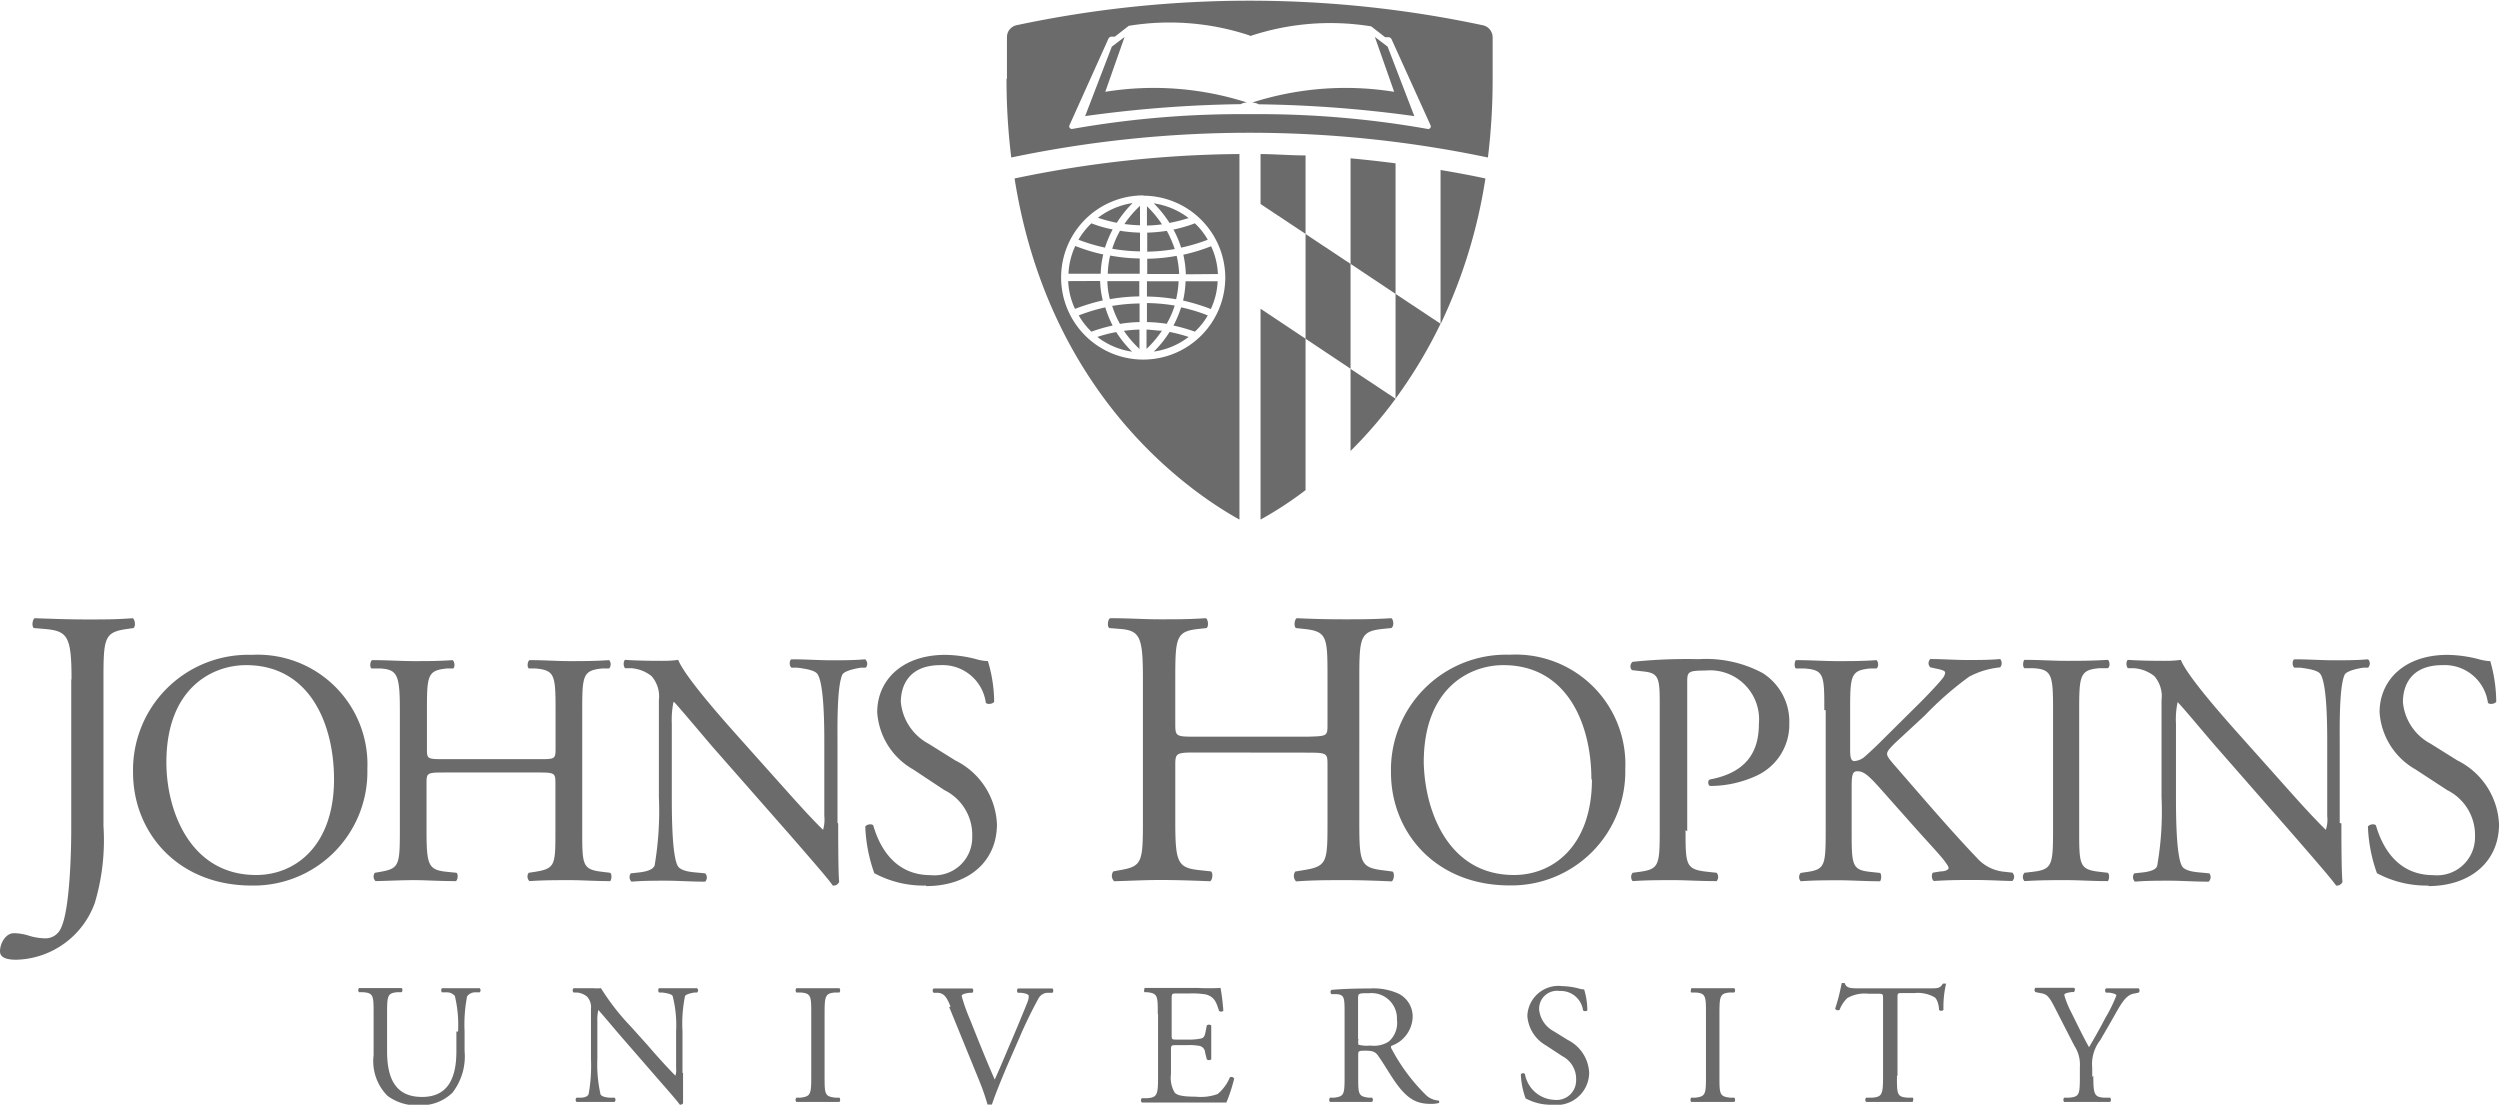 <svg xmlns="http://www.w3.org/2000/svg" viewBox="0 0 180 79.54"><defs><style>.cls-1,.cls-2{fill:#6b6b6b}.cls-2{fill-rule:evenodd}</style></defs><title>logo-hopkins-tall</title><g id="Layer_2" data-name="Layer 2"><g id="Layer_1-2" data-name="Layer 1"><path class="cls-1" d="M23.4 74.27a9 9 0 0 0-.23-2.56.75.75 0 0 0-.62-.26h-.31a.24.24 0 0 1 0-.3h2.72a.22.22 0 0 1 0 .3h-.29a.71.71 0 0 0-.62.29 10.72 10.72 0 0 0-.18 2.53v1.4a4.27 4.27 0 0 1-.87 3 3.23 3.23 0 0 1-2.36.91 3.53 3.53 0 0 1-2.32-.68 3.54 3.54 0 0 1-1-2.93V73c0-1.29 0-1.5-.74-1.56h-.31a.23.23 0 0 1 0-.3h3.06c.07 0 .1.25 0 .3h-.3c-.72.06-.74.27-.74 1.56v2.68c0 2 .62 3.3 2.52 3.3s2.47-1.41 2.47-3.29v-1.42zm16.2 2.96v2.17c0 .08-.09.14-.23.14-.15-.21-.51-.64-1.59-1.87l-2.84-3.27c-.34-.4-1.18-1.4-1.44-1.68a3.09 3.09 0 0 0-.07.81v2.7a9.79 9.79 0 0 0 .23 2.57c.07.13.32.21.63.23h.38a.22.22 0 0 1 0 .31h-2.74a.22.22 0 0 1 0-.31h.33c.29 0 .48-.11.54-.25a11.46 11.46 0 0 0 .17-2.55v-3.58a1.13 1.13 0 0 0-.28-.89 1.31 1.31 0 0 0-.76-.3h-.21a.21.21 0 0 1 0-.31h1.4a3.32 3.32 0 0 0 .57 0 16.86 16.86 0 0 0 2.12 2.73L37 75.2c.86 1 1.46 1.65 2.05 2.25a1.32 1.32 0 0 0 .05-.53v-2.65a8.53 8.53 0 0 0-.25-2.56c-.07-.11-.27-.19-.77-.25h-.21c-.08-.07-.07-.27 0-.31h2.74a.21.21 0 0 1 0 .31h-.17c-.4.06-.65.16-.7.26a10 10 0 0 0-.18 2.55v3zm9.23-4.18c0-1.32 0-1.53-.76-1.59h-.31a.24.24 0 0 1 0-.31h3.1a.26.26 0 0 1 0 .31h-.31c-.73.06-.76.27-.76 1.59v4.41c0 1.31 0 1.48.76 1.57h.31a.26.26 0 0 1 0 .31h-3.1a.24.24 0 0 1 0-.31h.31c.73-.09.76-.26.76-1.57v-4.41zm10.03-.57c-.28-.7-.47-1-1-1h-.22a.21.21 0 0 1 0-.31h2.79a.22.22 0 0 1 0 .31h-.19c-.47.06-.57.14-.58.23a12.93 12.93 0 0 0 .62 1.74c.57 1.44 1.14 2.86 1.76 4.28.38-.82.9-2.1 1.19-2.76.36-.84.94-2.24 1.15-2.77a1.3 1.3 0 0 0 .11-.49c0-.08-.12-.18-.56-.23h-.22a.22.22 0 0 1 0-.31h2.49a.24.24 0 0 1 0 .31h-.37a.78.78 0 0 0-.65.43 31.6 31.6 0 0 0-1.38 2.85l-.67 1.53c-.5 1.14-1.08 2.58-1.29 3.23a.23.23 0 0 1-.14 0 .39.39 0 0 1-.18 0 16.16 16.16 0 0 0-.57-1.65l-2.19-5.37zm14.92.52c0-1.29 0-1.47-.75-1.56h-.2c-.08-.05 0-.27 0-.31h3.8a15.45 15.45 0 0 0 1.67 0 15.47 15.47 0 0 1 .2 1.65.24.24 0 0 1-.31 0c-.19-.58-.3-1-.95-1.18a6 6 0 0 0-1.2-.07h-.89c-.37 0-.37 0-.37.49v2.48c0 .35 0 .35.41.35h.72a4.44 4.44 0 0 0 1-.08c.15-.05.24-.12.3-.43l.1-.51a.26.26 0 0 1 .32 0v2.44a.24.24 0 0 1-.32 0l-.12-.48a.52.52 0 0 0-.38-.48 4.11 4.11 0 0 0-.95-.06h-.72c-.37 0-.41 0-.41.34v1.74a2.09 2.09 0 0 0 .27 1.34c.15.15.41.29 1.5.29a3.54 3.54 0 0 0 1.59-.19 3.11 3.11 0 0 0 .88-1.2.22.22 0 0 1 .31.09 11.56 11.56 0 0 1-.56 1.72h-6.09a.23.23 0 0 1 0-.31h.4c.71-.06.77-.25.77-1.55V73zm14.45 1.81a1 1 0 0 0 0 .41 2.45 2.45 0 0 0 .85.06A2 2 0 0 0 90.4 75a1.78 1.78 0 0 0 .6-1.58 1.83 1.83 0 0 0-2-1.91c-.76 0-.8 0-.8.39v2.91zm-1-1.78c0-1.17 0-1.39-.54-1.45h-.4a.2.2 0 0 1 0-.31c.7-.06 1.55-.1 2.77-.1a4.38 4.38 0 0 1 2.07.38 1.84 1.84 0 0 1 1 1.73 2.28 2.28 0 0 1-1.53 2.02c-.07.08 0 .2.06.3a13.48 13.48 0 0 0 2.49 3.3 1.48 1.48 0 0 0 .85.34.11.11 0 0 1 0 .18 2.26 2.26 0 0 1-.55.06c-1 0-1.68-.31-2.56-1.56-.33-.46-.83-1.32-1.22-1.87-.18-.28-.38-.4-.88-.4s-.58 0-.58.27v1.56c0 1.3 0 1.45.74 1.55h.26a.24.24 0 0 1 0 .31h-3.03a.24.24 0 0 1 0-.31h.31c.72-.09.74-.25.74-1.55V73zm14.96 6.51a3.79 3.79 0 0 1-1.93-.46 5.79 5.79 0 0 1-.34-1.73c.06-.09.25-.12.3 0a2.25 2.25 0 0 0 2.13 1.84 1.4 1.4 0 0 0 1.55-1.42 1.84 1.84 0 0 0-1-1.73l-1.17-.77a2.65 2.65 0 0 1-1.34-2.13A2.24 2.24 0 0 1 102.9 71a5.15 5.15 0 0 1 1.15.16 1.65 1.65 0 0 0 .43.08 5.46 5.46 0 0 1 .23 1.51.25.25 0 0 1-.31 0 1.62 1.62 0 0 0-1.69-1.4 1.29 1.29 0 0 0-1.47 1.37 2 2 0 0 0 1.05 1.53l1 .62a2.79 2.79 0 0 1 1.55 2.38 2.34 2.34 0 0 1-2.64 2.29m11.05-6.49c0-1.32 0-1.53-.75-1.59h-.31c-.08-.05 0-.27 0-.31h3.1a.24.24 0 0 1 0 .31h-.32c-.72.06-.75.27-.75 1.59v4.41c0 1.31 0 1.48.75 1.57h.32a.24.24 0 0 1 0 .31h-3.1a.24.24 0 0 1 0-.31h.31c.73-.09.75-.26.75-1.57v-4.41zM127 77.48c0 1.3 0 1.49.74 1.55h.4c.08.05 0 .27 0 .31h-3.35a.21.21 0 0 1 0-.31h.45c.7-.06.76-.25.76-1.55v-5.54c0-.38 0-.39-.37-.39h-.68a2.49 2.49 0 0 0-1.52.31 2.25 2.25 0 0 0-.56.85.24.24 0 0 1-.32-.08 13.59 13.59 0 0 0 .47-1.85h.23c.08.39.49.38 1.06.38h5c.67 0 .78 0 1-.34h.23a7.25 7.25 0 0 0-.19 1.89.22.22 0 0 1-.32 0c0-.31-.13-.77-.31-.9a2.42 2.42 0 0 0-1.44-.31h-.88c-.37 0-.36 0-.36.42v5.51zm14.14-.02c0 1.32.07 1.52.74 1.57h.47a.24.24 0 0 1 0 .31h-3.31a.24.24 0 0 1 0-.31h.39c.72-.07.74-.25.74-1.57v-.63a2.48 2.48 0 0 0-.4-1.54l-1.46-2.85c-.42-.82-.61-.88-1-.94l-.34-.07a.22.22 0 0 1 0-.31h2.76c.11 0 .11.24 0 .31h-.16c-.43.06-.52.12-.52.22a6.38 6.38 0 0 0 .38 1c.46.91.92 1.89 1.4 2.75.39-.66.8-1.38 1.17-2.1a10.53 10.53 0 0 0 .8-1.63c0-.08-.22-.16-.52-.2h-.22a.2.2 0 0 1 0-.31h2.34a.21.21 0 0 1 0 .31l-.34.07c-.65.11-1 .89-1.64 2l-.78 1.35a2.81 2.81 0 0 0-.58 2v.65z" transform="translate(9.58)"/><path class="cls-2" d="M77.38 22.71a11.79 11.79 0 0 0-1.92-.58 7.9 7.9 0 0 1-.55 1.31 11.76 11.76 0 0 1 1.54.44 5 5 0 0 0 .93-1.17M69 23.88a11.62 11.62 0 0 1 1.53-.44 7.9 7.9 0 0 1-.53-1.31 12.74 12.74 0 0 0-1.91.58 5.27 5.27 0 0 0 .91 1.17m-.93-6.62a12.7 12.7 0 0 0 1.91.57 7.9 7.9 0 0 1 .55-1.31 9.2 9.2 0 0 1-1.53-.44 5.32 5.32 0 0 0-.93 1.18m8.38-1.18a10.43 10.43 0 0 1-1.54.45 7 7 0 0 1 .55 1.3 12.83 12.83 0 0 0 1.92-.57 5 5 0 0 0-.93-1.18m1.66 3.65a5.26 5.26 0 0 0-.49-2 13.38 13.38 0 0 1-2 .61 7.35 7.35 0 0 1 .18 1.41zm-2.51 1.91a14.64 14.64 0 0 1 2 .61 5.21 5.21 0 0 0 .49-2h-2.31a7.35 7.35 0 0 1-.18 1.4m-.5-.1a7 7 0 0 0 .18-1.3H73v1.1a13.7 13.7 0 0 1 2.12.2m-.72 1.8A6.69 6.69 0 0 0 75 22a13 13 0 0 0-2-.18v1.37a10.87 10.87 0 0 1 1.4.12m-.88 2A5.33 5.33 0 0 0 76 24.26a11.05 11.05 0 0 0-1.37-.36 7.72 7.72 0 0 1-1.14 1.42m.59-1.51c-.37 0-.74-.07-1.11-.08v1.39a7.63 7.63 0 0 0 1.11-1.31m-3.29.1a9.37 9.37 0 0 0-1.36.35 5.33 5.33 0 0 0 2.5 1.06 8 8 0 0 1-1.14-1.41m.55-.09a7.63 7.63 0 0 0 1.12 1.3v-1.39a10.56 10.56 0 0 0-1.12.09M70.49 22a6.42 6.42 0 0 0 .57 1.32 9.6 9.6 0 0 1 1.41-.13v-1.34a13 13 0 0 0-2 .18m-.14-.49a13.48 13.48 0 0 1 2.12-.2v-1.1h-2.3a5.66 5.66 0 0 0 .18 1.3m-3-1.3a5.17 5.17 0 0 0 .49 2 14.24 14.24 0 0 1 2-.61 6.64 6.64 0 0 1-.19-1.4zm2.51-1.92a13 13 0 0 1-2-.61 5.26 5.26 0 0 0-.49 2h2.32a6.65 6.65 0 0 1 .19-1.41m.49.1a6.44 6.44 0 0 0-.17 1.31h2.3v-1.1a12.6 12.6 0 0 1-2.13-.21m.72-1.8a6.58 6.58 0 0 0-.57 1.31 13 13 0 0 0 2 .19v-1.35a11 11 0 0 1-1.41-.13m.88-2a5.44 5.44 0 0 0-2.5 1.06 10.9 10.9 0 0 0 1.36.36 8.07 8.07 0 0 1 1.14-1.42m-.59 1.51a10.56 10.56 0 0 0 1.12.09v-1.4a7.69 7.69 0 0 0-1.12 1.31m3.29-.09A11.05 11.05 0 0 0 76 15.7a5.43 5.43 0 0 0-2.51-1.06 8.07 8.07 0 0 1 1.14 1.42m-.55.09a7.57 7.57 0 0 0-1.08-1.3v1.39a10.38 10.38 0 0 0 1.11-.09m.89 1.78a8 8 0 0 0-.57-1.31 11.2 11.2 0 0 1-1.41.13v1.37a13 13 0 0 0 2-.19m-2 1.8h2.3a7.24 7.24 0 0 0-.18-1.31 12.59 12.59 0 0 1-2.12.21v1.1zm-.26-5.66A5.91 5.91 0 1 0 78.64 20a5.92 5.92 0 0 0-5.92-5.91m6.94-3a81.32 81.32 0 0 0-16.19 1.76c2.33 14.81 11.59 22 16.19 24.56V11.09z" transform="translate(9.58)"/><path class="cls-1" d="M80.41 2.56a18.23 18.23 0 0 0-8.72-.7l-1 .78h-.27a.26.26 0 0 0-.19.14L67.43 9a.19.19 0 0 0 .21.28 69.82 69.82 0 0 1 12.78-1.06 69.71 69.71 0 0 1 12.77 1.06.19.19 0 0 0 .22-.28l-2.8-6.18a.26.26 0 0 0-.19-.14h-.27l-1-.78a18.27 18.27 0 0 0-8.73.7zM62.92 5.67v-3a.88.88 0 0 1 .67-.85 80.61 80.61 0 0 1 33.6 0 .89.89 0 0 1 .7.86v3a46 46 0 0 1-.34 5.66 83.55 83.55 0 0 0-34.32 0 46.33 46.33 0 0 1-.34-5.67" transform="translate(9.58)"/><path class="cls-1" d="M80.2 7.38A21.93 21.93 0 0 0 70 6.61l1.39-3.95-.92.7-1.92 5a89.11 89.11 0 0 1 11.19-.86 1.1 1.1 0 0 1 .46-.12m.39 0a22 22 0 0 1 10.21-.77l-1.39-3.95.92.7 1.92 5a89.12 89.12 0 0 0-11.2-.85 1 1 0 0 0-.46-.12m.59 14.84v15.18a26.58 26.58 0 0 0 3.24-2.12v-10.9l-3.24-2.16zm3.24-11.04c-1.08 0-2.16-.09-3.24-.1v3.6l3.24 2.15v-5.65zm6.48 9.97v-9.4c-1.08-.14-2.15-.26-3.24-.36V19l3.24 2.16zm-3.24 5.39v5.92a31.74 31.74 0 0 0 3.24-3.76l-3.24-2.15z" transform="translate(9.58)"/><path class="cls-1" d="M100.48 28.71h.01l-.01-.01v.01z"/><path class="cls-1" d="M94.15 23.32a37.48 37.48 0 0 0 3.22-10.47c-1.07-.23-2.15-.43-3.23-.61v11.07z" transform="translate(9.58)"/><path class="cls-1" d="M94 16.85v7.54l3.24 2.16V19L94 16.85z"/><path class="cls-1" d="M94.14 23.31l-3.24-2.15v7.54a34.39 34.39 0 0 0 3.23-5.37zm0 .03zM-4.43 48.92c0-3.16-.29-3.5-2-3.64l-.71-.06c-.17-.11-.11-.62.06-.71 1.65.06 2.62.09 3.81.09s2.11 0 3.24-.09c.18.09.23.6.06.71l-.42.06c-1.68.23-1.74.62-1.74 3.64v10.55A15.84 15.84 0 0 1-2.75 65a6.18 6.18 0 0 1-5.61 4.1c-.34 0-1.22 0-1.22-.6s.42-1.31 1-1.31a3.65 3.65 0 0 1 1.05.17 4.19 4.19 0 0 0 1.2.2 1.21 1.21 0 0 0 1.14-.74c.65-1.33.74-5.6.74-7.14V48.92zm18.9 7.2c0-4-1.75-8.23-6.33-8.23-2.5 0-5.74 1.71-5.74 7C2.4 58.4 4.13 63 8.86 63c2.88 0 5.61-2.16 5.61-6.89M0 55.62a8.29 8.29 0 0 1 8.54-8.47 7.9 7.9 0 0 1 8.33 8.23 8.19 8.19 0 0 1-8.33 8.38C3.22 63.76 0 59.94 0 55.62m22.33 0c-1.16 0-1.2.05-1.2.77v3.38c0 2.52.12 2.86 1.46 3l.7.07c.14.1.09.53-.05.6-1.3 0-2.11-.07-3-.07s-1.85.05-2.78.07a.45.45 0 0 1-.05-.6l.41-.07c1.34-.24 1.39-.48 1.39-3v-8.64c0-2.52-.17-2.93-1.42-3h-.62c-.15-.1-.1-.53.05-.6 1.17 0 2 .07 3 .07s1.75 0 2.78-.07c.15.07.2.5.05.6h-.45c-1.4.14-1.44.5-1.44 3v2.76c0 .74 0 .77 1.2.77h6.86c1.15 0 1.2 0 1.2-.77v-2.76c0-2.52-.05-2.88-1.46-3h-.46c-.15-.1-.1-.53.05-.6 1.1 0 1.92.07 2.9.07s1.75 0 2.83-.07a.47.47 0 0 1 0 .6h-.5c-1.39.14-1.44.5-1.44 3v8.64c0 2.52 0 2.83 1.44 3l.57.07c.15.1.1.53 0 .6-1.16 0-2-.07-2.91-.07s-1.85 0-2.9.07a.45.45 0 0 1-.05-.6l.46-.07c1.46-.24 1.46-.48 1.46-3v-3.38c0-.72-.05-.77-1.2-.77zm28.44 3.67c0 .72 0 3.58.07 4.2a.43.43 0 0 1-.46.27c-.28-.41-1-1.25-3.07-3.63l-5.57-6.34c-.64-.74-2.28-2.71-2.78-3.24h-.05a6.4 6.4 0 0 0-.12 1.56v5.24c0 1.12 0 4.24.43 5 .15.27.63.41 1.23.46l.74.07a.43.43 0 0 1 0 .6c-1.08 0-1.92-.07-2.81-.07s-1.65 0-2.49.07a.45.45 0 0 1-.05-.6l.65-.07c.55-.07.93-.21 1.06-.48a23.53 23.53 0 0 0 .31-4.94v-6.98a2.22 2.22 0 0 0-.53-1.73 2.63 2.63 0 0 0-1.49-.57h-.41c-.14-.14-.14-.51 0-.6 1 .07 2.28.07 2.71.07a7.5 7.5 0 0 0 1.11-.07c.48 1.22 3.31 4.39 4.1 5.28l2.33 2.61c1.66 1.85 2.83 3.2 4 4.35a2.6 2.6 0 0 0 .09-1v-5.2c0-1.12 0-4.24-.48-5-.14-.22-.52-.36-1.48-.48h-.41c-.17-.14-.15-.53 0-.6 1.11 0 1.93.07 2.84.07s1.65 0 2.47-.07a.43.43 0 0 1 .05.6h-.34c-.77.12-1.25.31-1.35.5-.4.86-.35 3.84-.35 4.94v5.74zm6.34 4.47a7.47 7.47 0 0 1-3.74-.89 11.14 11.14 0 0 1-.65-3.36c.12-.17.48-.22.58-.07.35 1.22 1.34 3.57 4.12 3.57a2.72 2.72 0 0 0 3-2.76 3.59 3.59 0 0 0-2-3.36l-2.25-1.49a5.11 5.11 0 0 1-2.59-4.12c0-2.29 1.78-4.13 4.9-4.13a9.16 9.16 0 0 1 2.23.31 3.47 3.47 0 0 0 .84.14 10.39 10.39 0 0 1 .45 2.93c-.09.15-.48.22-.6.07a3.14 3.14 0 0 0-3.26-2.71c-2.35 0-2.86 1.56-2.86 2.66a3.81 3.81 0 0 0 2 3l1.92 1.2a5.37 5.37 0 0 1 3 4.6c0 2.64-2 4.45-5.11 4.45m19.38-9.62c-1.37 0-1.43.06-1.43.91v4c0 3 .15 3.39 1.74 3.56l.83.09c.17.11.11.62-.06.71-1.54-.06-2.51-.09-3.61-.09s-2.2.06-3.3.09a.54.54 0 0 1-.06-.71l.48-.09c1.6-.28 1.65-.57 1.65-3.56V48.86c0-3-.2-3.47-1.68-3.58l-.74-.06c-.17-.11-.11-.63.06-.71 1.39 0 2.36.08 3.59.08s2.07 0 3.3-.08c.17.08.22.6.05.71l-.54.06c-1.65.17-1.71.59-1.71 3.58v3.27c0 .89.06.91 1.43.91h8.13C86 53 86 53 86 52.13v-3.27c0-3 0-3.41-1.73-3.58l-.54-.06c-.17-.11-.11-.63.06-.71 1.3.06 2.27.08 3.44.08s2.08 0 3.36-.08c.17.08.22.6 0 .71l-.6.06c-1.64.17-1.7.59-1.7 3.58V59.1c0 3 .06 3.36 1.7 3.56l.69.09c.17.11.11.62-.06.71-1.36-.06-2.33-.09-3.44-.09s-2.19 0-3.44.09a.55.55 0 0 1-.06-.71l.54-.09C86 62.38 86 62.09 86 59.1v-4c0-.85 0-.91-1.42-.91z" transform="translate(9.58)"/><path class="cls-1" d="M105 56.12c0-4-1.75-8.23-6.34-8.23-2.49 0-5.73 1.71-5.73 7C93 58.4 94.7 63 99.42 63c2.89 0 5.62-2.16 5.62-6.89m-14.47-.5a8.29 8.29 0 0 1 8.54-8.47 7.9 7.9 0 0 1 8.33 8.23 8.2 8.2 0 0 1-8.33 8.38c-5.33 0-8.54-3.82-8.54-8.14m21.21 4.16c0 2.52 0 2.83 1.59 3l.65.07a.48.48 0 0 1 0 .6c-1.37 0-2.16-.07-3.12-.07s-1.87 0-2.93.07a.47.47 0 0 1 0-.6l.51-.07c1.39-.19 1.44-.48 1.44-3v-8.85c0-2 0-2.45-1.13-2.57l-.87-.1a.41.41 0 0 1 .05-.6 37.48 37.48 0 0 1 4.75-.19 8.62 8.62 0 0 1 4.61 1 4.13 4.13 0 0 1 1.92 3.6 4.05 4.05 0 0 1-2.4 3.81 8 8 0 0 1-3.31.72c-.17-.07-.17-.43 0-.47 2.59-.49 3.52-1.95 3.52-4a3.53 3.53 0 0 0-3.86-3.84c-1.27 0-1.3.1-1.3.87v10.7zm9.99-8.64c0-2.52 0-2.9-1.44-3h-.6c-.15-.1-.1-.53 0-.6 1.17 0 1.94.07 3 .07s1.75 0 2.79-.07c.14.07.19.5 0 .6h-.45c-1.4.14-1.44.5-1.44 3v2.76c0 .46 0 .91.31.91a1.35 1.35 0 0 0 .67-.26c.34-.29 1-.91 1.23-1.15l2.59-2.57c.45-.43 1.63-1.66 1.87-2a.72.72 0 0 0 .17-.39c0-.09-.1-.16-.41-.24l-.65-.14a.4.4 0 0 1 0-.6c.84 0 1.8.07 2.64.07s1.65 0 2.38-.07a.46.46 0 0 1 0 .6 6 6 0 0 0-2.23.67 23.82 23.82 0 0 0-3.2 2.8l-2.16 2c-.33.34-.55.56-.55.75s.14.36.46.74c2.28 2.62 4.12 4.78 6 6.75a3 3 0 0 0 1.92 1l.64.07a.42.42 0 0 1 0 .6c-.63 0-1.56-.07-2.69-.07s-1.83 0-2.93.07c-.17 0-.24-.45-.1-.6l.56-.09c.33 0 .57-.12.57-.24s-.17-.34-.33-.56c-.46-.57-1.08-1.22-2-2.25l-1.92-2.16c-1.36-1.54-1.75-2-2.32-2-.37 0-.41.31-.41 1.16v3.09c0 2.52 0 2.86 1.39 3l.65.07c.14.1.09.53 0 .6-1.18 0-2-.07-2.93-.07s-1.8 0-2.78.07a.45.45 0 0 1 0-.6l.48-.07c1.27-.19 1.32-.48 1.32-3v-8.65zm16.47.05c0-2.55-.05-3-1.46-3.07h-.6c-.15-.1-.1-.53 0-.6 1.2 0 2 .07 3 .07s1.78 0 3-.07c.14.07.19.5 0 .6h-.6c-1.41.12-1.46.52-1.46 3.07v8.54c0 2.55 0 2.88 1.46 3.05l.6.07c.15.1.1.53 0 .6-1.2 0-2-.07-3-.07s-1.82 0-3 .07a.45.45 0 0 1 0-.6l.6-.07c1.41-.17 1.46-.5 1.46-3.05v-8.54zM159 59.29c0 .72 0 3.58.08 4.2a.43.43 0 0 1-.46.27c-.29-.41-1-1.25-3.07-3.63L150 53.79c-.65-.74-2.28-2.71-2.79-3.24a5.93 5.93 0 0 0-.12 1.56v5.24c0 1.12 0 4.24.43 5 .14.27.62.41 1.22.46l.75.07a.44.44 0 0 1-.05.6c-1.08 0-1.92-.07-2.81-.07s-1.66 0-2.49.07a.44.44 0 0 1-.05-.6l.65-.07c.55-.07.93-.21 1-.48a22.87 22.87 0 0 0 .31-4.94v-6.98a2.21 2.21 0 0 0-.52-1.73 2.66 2.66 0 0 0-1.49-.57h-.41c-.14-.14-.14-.51 0-.6 1 .07 2.28.07 2.71.07a7.45 7.45 0 0 0 1.1-.07c.48 1.22 3.32 4.39 4.11 5.28l2.33 2.61c1.65 1.85 2.83 3.2 4 4.35a2.35 2.35 0 0 0 .1-1v-5.2c0-1.12 0-4.24-.48-5-.14-.22-.53-.36-1.49-.48h-.4c-.17-.14-.15-.53 0-.6 1.11 0 1.92.07 2.83.07s1.66 0 2.48-.07a.42.42 0 0 1 0 .6h-.33c-.77.12-1.25.31-1.35.5-.41.86-.36 3.84-.36 4.94v5.74zm6.3 4.47a7.54 7.54 0 0 1-3.74-.89 11.14 11.14 0 0 1-.65-3.36c.12-.17.49-.22.58-.07.36 1.22 1.34 3.57 4.13 3.57a2.73 2.73 0 0 0 3-2.76 3.61 3.61 0 0 0-2-3.36l-2.28-1.49a5.11 5.11 0 0 1-2.59-4.12c0-2.29 1.77-4.13 4.89-4.13a9.25 9.25 0 0 1 2.24.31 3.39 3.39 0 0 0 .84.14 10.76 10.76 0 0 1 .43 2.93c-.1.15-.48.22-.6.07a3.14 3.14 0 0 0-3.27-2.71c-2.35 0-2.85 1.56-2.85 2.66a3.78 3.78 0 0 0 2 3l1.92 1.2a5.39 5.39 0 0 1 3 4.6c0 2.64-2 4.45-5.12 4.45" transform="translate(9.58)"/></g></g></svg>